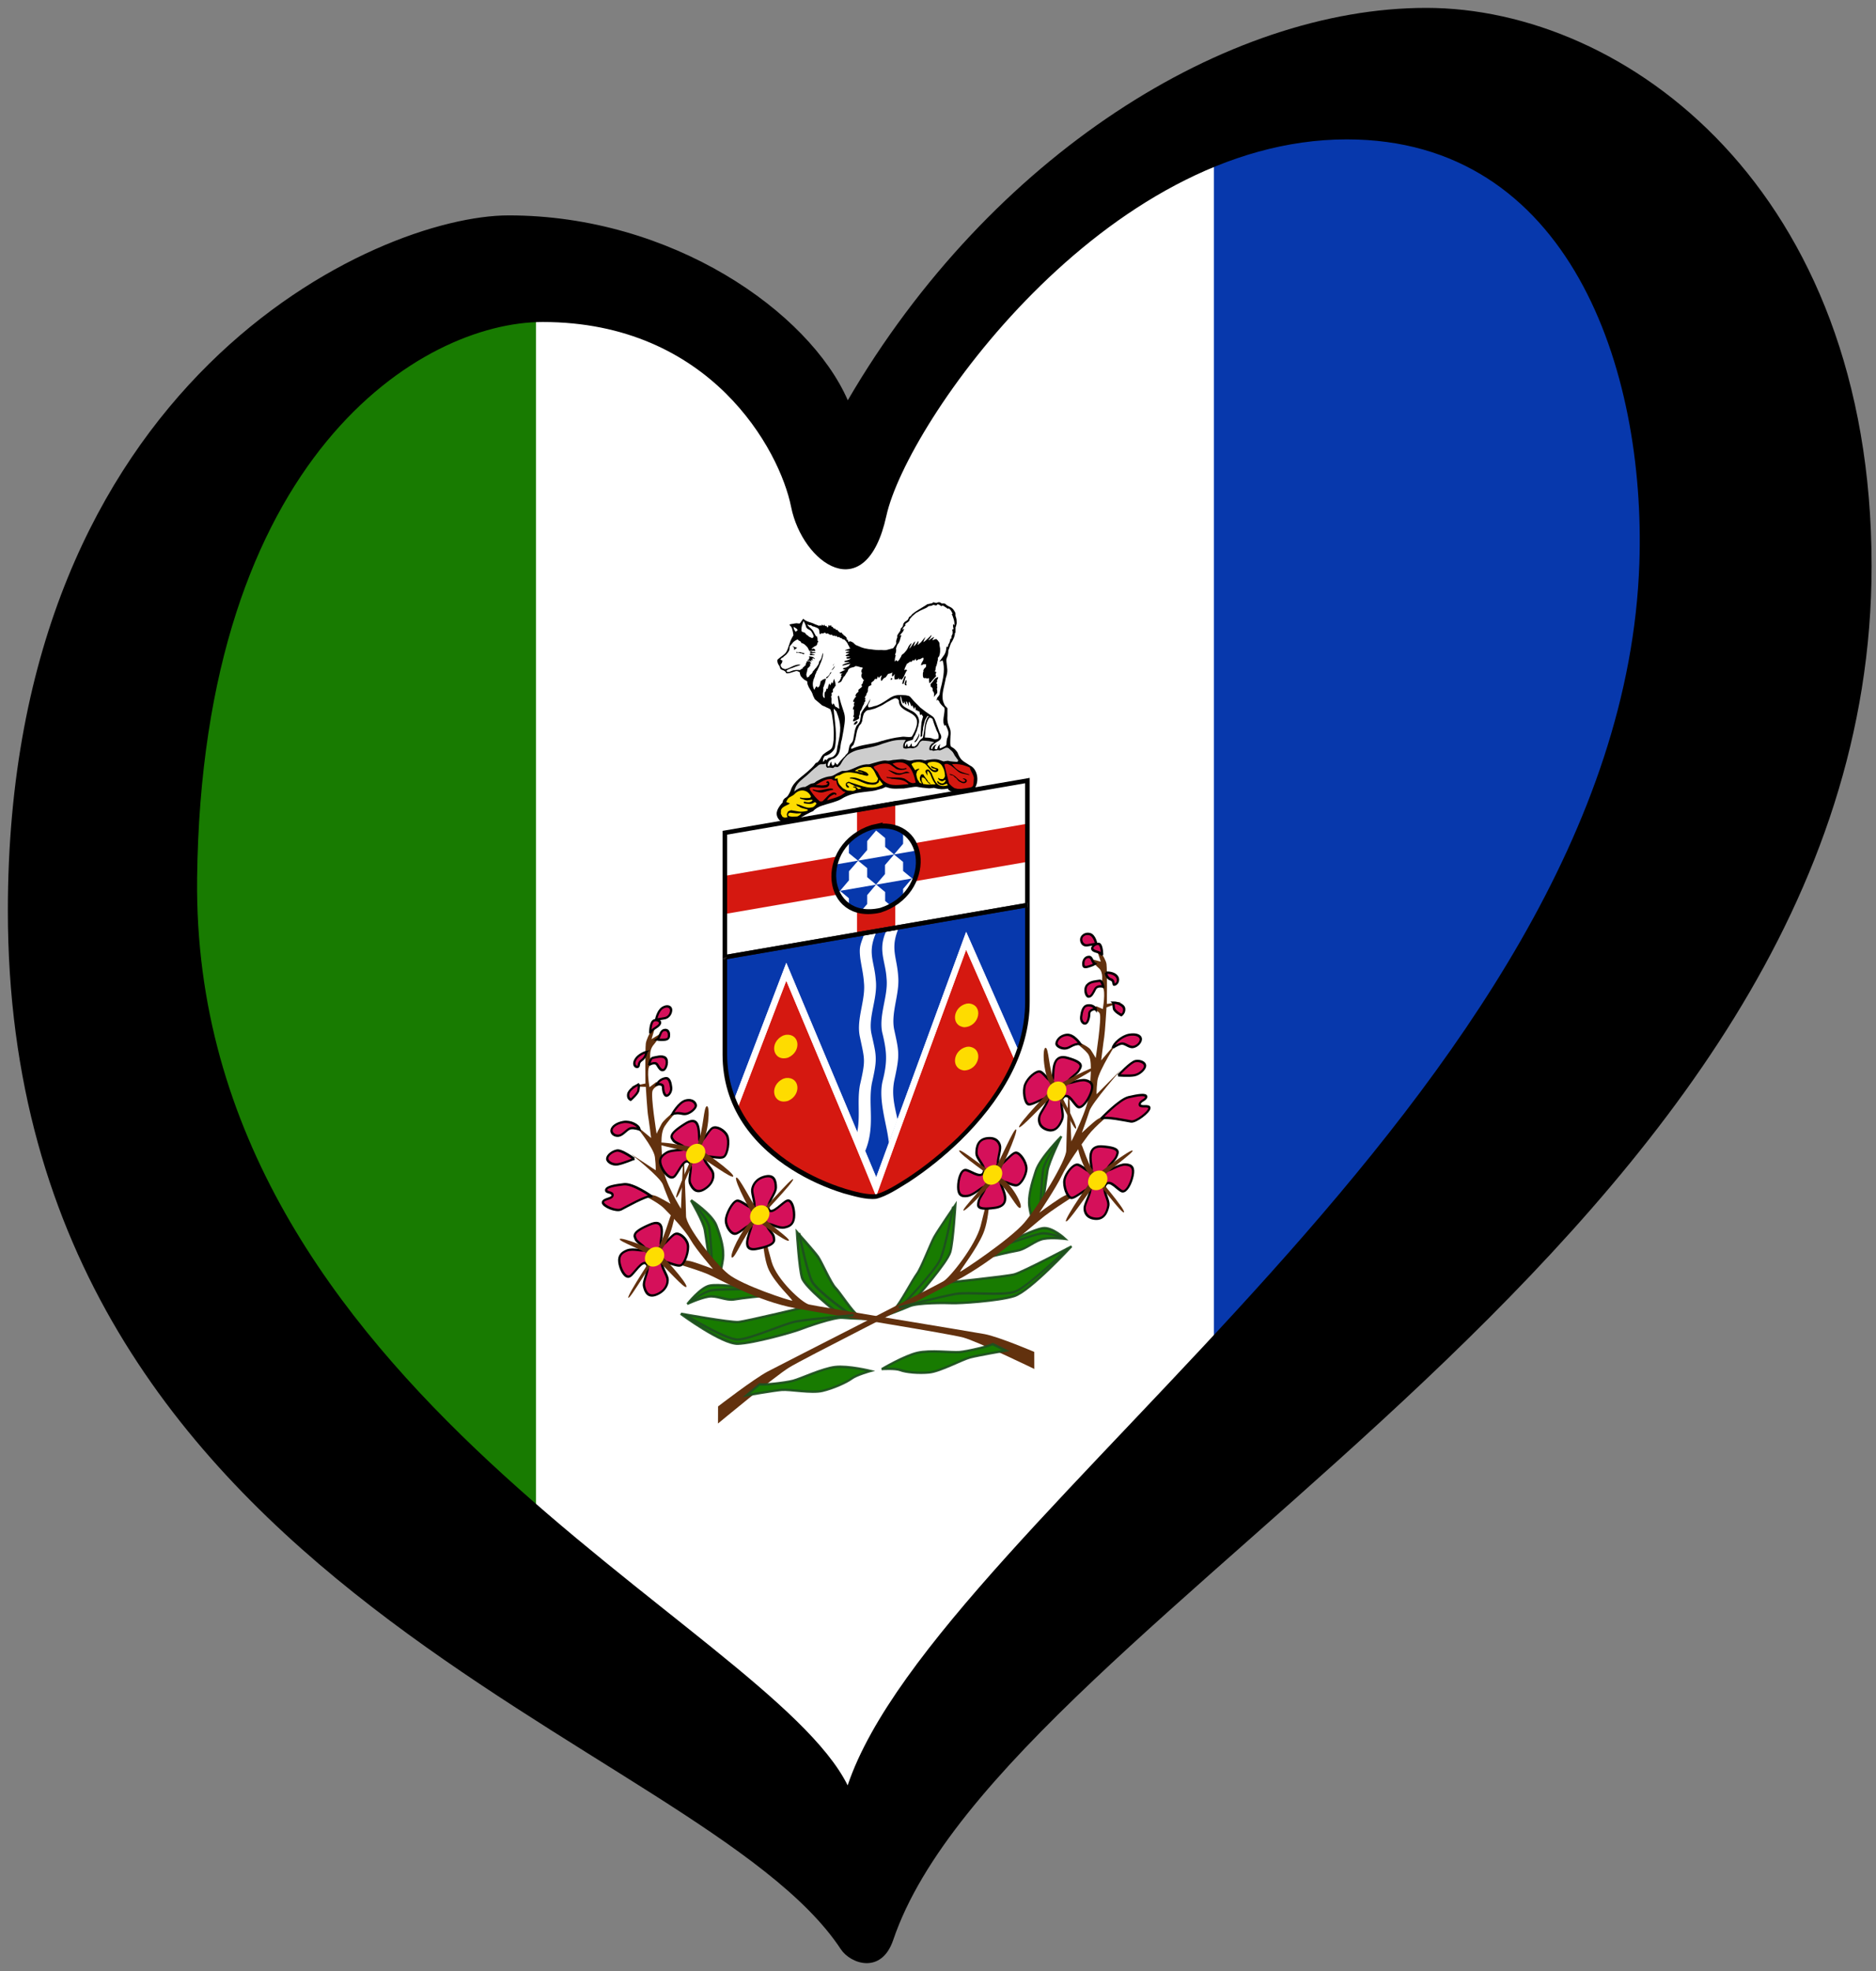 <?xml version="1.0" encoding="UTF-8"?> <svg xmlns="http://www.w3.org/2000/svg" xmlns:cc="http://creativecommons.org/ns#" xmlns:dc="http://purl.org/dc/elements/1.1/" xmlns:rdf="http://www.w3.org/1999/02/22-rdf-syntax-ns#" xmlns:xlink="http://www.w3.org/1999/xlink" width="238" height="250" version="1.1"><rect width="100%" height="100%" fill="#808080" stroke="none"/><g><path d="m152 18 58-6v105l-58 74z" fill="#0738ac" stroke-width=".937"></path><path d="m62 32 46 23 46-39v178l-46 39-46-25z" fill="#fff" stroke-width="1.115"></path><path d="m26.433 54 41.567-19v174l-58-63z" fill="#187b01" stroke-width=".983"></path></g><path d="m25.005 111.47c0.6-53.792 28.594-70.628 43.839-70.628 21.29 0 30.083 16.253 31.52 23.449 1.436 7.19 9.494 12.941 12.083 1.147 2.591-11.794 27.637-47.758 58.42-47.758 28.192 0 37.956 29.073 37.111 53.801-2.307 67.318-89.028 121.04-100.44 154.97-10.164-20.547-83.247-50.248-82.53-114.98zm155.93-110.47c-25.317 0-55.258 18.698-73.381 49.771-4.89-11.222-22.313-23.451-43.024-23.451-16.689 0-63.533 20.858-63.533 88.178 0 86.88 87.901 104.72 105.67 131.73 1.221 1.857 5.154 3.26 6.655-1.177 14.179-41.845 124.12-89.125 124.12-174.28-1e-3 -47.756-31.197-70.771-56.513-70.771z"></path><g transform="matrix(.087 -.015 0 .087 -10.646 87.097)" fill-rule="evenodd"><g fill-rule="evenodd"><path d="m1180.2 417.52h441.25v180.22h-441.25z" fill="#fff"></path><path d="m1179.4 597.75v141.16c-0.041 26.936 5.477 52.159 15.156 75.531l1.656-3.875-2.031-6.094 74.781-183.06 131.12 335.16 131.16-335.16 75.094 183.53-2.25 5.844 1.5 3.531c7.84-19.001 12.823-39.122 14.562-60.656 0.527-5.976 0.465-11.954 0.469-17.938v-137.97zm16.188 219.09c17.014 39.685 46.037 73.935 80.156 102-33.315-28.363-61.044-63.275-80.156-102zm408.09 1.969c-18.742 37.277-45.496 70.927-77.469 98.531 18.622-15.586 35.351-32.731 48.844-50.625 11.592-15.228 21.235-31.121 28.625-47.906zm-141.25 141.75c-19.736 10.207-40.487 18.319-61.812 23.969 4.567-0.113 9.634-1.265 16.938-3.812 14.879-5.33 30.001-12.145 44.875-20.156zm-123.84 0.438c12.198 6.578 24.765 12.463 37.688 17.5 10.747 3.632 16.618 5.995 23.312 6.062-21.036-5.569-41.5-13.546-61-23.562zm60.125 20.062 1.312 3.5c0.042-2e-4 0.083-0.031 0.125-0.031l1.125-2.969-1.188 1.031-1.375-1.531z" fill="#0738ac"></path><path d="m1429.1 877.81c-4.296-20.64-9.177-38.537-4.286-59.83 7.894-34.857 6.536-38.029-0.635-72.416-4.886-25.966 8.483-50.933 5.89-76.836-1.741-27.094-11.536-41.642 0-68.581l-13.188 0.305c-12.781 24.739-1.207 42.454 0.332 68.583 2.635 26.465-11.176 50.621-6.52 76.688 6.615 28.416 8.471 43.689 0.804 72.404-6.21 23.796 4.539 58.752 8.085 83.34l9.518-23.658z" fill="#fff"></path></g><path d="m1422.8 817.53 3.983 0.902v6e-3l-0.419 1.937-0.366 1.918-0.313 1.899-0.262 1.884-0.215 1.869-0.168 1.857-0.124 1.844-0.079 1.832-0.041 1.822v1.815l0.037 1.807 0.072 1.804 0.109 1.798 0.138 1.795 0.169 1.792 0.198 1.791 0.224 1.794 0.249 1.793 0.273 1.798 0.294 1.8 0.313 1.806 0.331 1.812 0.347 1.819 0.36 1.826 0.373 1.837 0.384 1.847 0.391 1.859 0.399 1.871 0.402 1.885 0.406 1.899 0.406 1.916 0.405 1.933-3.997 0.831-0.403-1.922-0.406-1.909-0.404-1.897-0.404-1.885-0.399-1.878-0.393-1.869-0.386-1.861-0.378-1.855-0.365-1.852-0.352-1.847-0.338-1.845-0.32-1.844-0.301-1.843-0.28-1.845-0.256-1.847-0.232-1.848-0.205-1.854-0.174-1.86-0.145-1.864-0.111-1.873-0.077-1.881-0.039-1.89v-1.903l0.041-1.912 0.084-1.924 0.131-1.938 0.175-1.951 0.227-1.968 0.276-1.983 0.33-2.001 0.385-2.017 0.441-2.036v6e-3zm3.983 0.902v6e-3l-0.011 0.048 0.012-0.054zm-4.633-72.489 4.013-0.756-0.01-0.039 0.655 3.134 0.62 2.962 0.586 2.805 0.55 2.66 0.515 2.526 0.477 2.402 0.441 2.295 0.403 2.195 0.363 2.109 0.326 2.034 0.285 1.971 0.243 1.919 0.202 1.879 0.158 1.85 0.115 1.831 0.072 1.824 0.025 1.825-0.021 1.838-0.066 1.863-0.116 1.896-0.162 1.939-0.21 1.995-0.259 2.062-0.306 2.141-0.357 2.23-0.405 2.332-0.456 2.444-0.505 2.568-0.557 2.705-0.611 2.853-0.661 3.013-0.715 3.185-3.983-0.902 0.712-3.169 0.657-2.992 0.604-2.828 0.55-2.674 0.498-2.53 0.449-2.399 0.396-2.28 0.347-2.168 0.296-2.073 0.249-1.987 0.201-1.912 0.155-1.85 0.109-1.799 0.064-1.761 0.019-1.736-0.022-1.723-0.067-1.722-0.11-1.736-0.151-1.76-0.193-1.796-0.234-1.846-0.275-1.905-0.317-1.98-0.355-2.062-0.396-2.157-0.436-2.264-0.472-2.381-0.51-2.51-0.548-2.65-0.586-2.8-0.62-2.962-0.655-3.136-0.01-0.039zm0.01 0.039-0.01-0.039v-7e-3l0.01 0.046zm5.851-77.121 4.075-0.262-0.01-0.072 0.203 2.5 0.113 2.49 0.031 2.483-0.047 2.471-0.117 2.463-0.181 2.453-0.235 2.446-0.287 2.435-0.33 2.429-0.367 2.42-0.397 2.413-0.42 2.407-0.439 2.4-0.449 2.393-0.456 2.389-0.452 2.382-0.445 2.379-0.432 2.374-0.411 2.368-0.385 2.366-0.353 2.361-0.315 2.357-0.271 2.355-0.22 2.352-0.164 2.35-0.103 2.347-0.034 2.346 0.04 2.346 0.118 2.346 0.203 2.343 0.295 2.347 0.392 2.349-4.013 0.756-0.418-2.515-0.317-2.505-0.217-2.497-0.125-2.487-0.043-2.478 0.037-2.469 0.107-2.46 0.171-2.452 0.229-2.441 0.28-2.435 0.323-2.426 0.363-2.42 0.392-2.413 0.418-2.406 0.437-2.4 0.448-2.393 0.455-2.389 0.454-2.385 0.447-2.379 0.435-2.376 0.416-2.369 0.39-2.368 0.358-2.363 0.32-2.361 0.278-2.357 0.228-2.356 0.174-2.354 0.11-2.352 0.045-2.35-0.028-2.35-0.106-2.35-0.191-2.352-0.01-0.072zm0.01 0.072v-0.072l0.01 0.072zm2.079-66.743-0.094-4.082 1.924 2.844-0.996 2.429-0.876 2.359-0.763 2.291-0.657 2.229-0.555 2.172-0.46 2.122-0.37 2.076-0.286 2.035-0.207 2-0.132 1.97-0.064 1.948v1.929l0.059 1.915 0.112 1.906 0.161 1.904 0.205 1.905 0.243 1.913 0.276 1.924 0.306 1.941 0.331 1.961 0.347 1.985 0.361 2.016 0.37 2.05 0.371 2.087 0.366 2.13 0.36 2.176 0.345 2.228 0.324 2.283 0.299 2.342 0.269 2.405 0.232 2.473 0.188 2.543-4.075 0.262-0.183-2.465-0.224-2.398-0.26-2.336-0.292-2.281-0.317-2.229-0.338-2.183-0.353-2.14-0.364-2.106-0.368-2.073-0.367-2.046-0.364-2.026-0.352-2.007-0.336-1.996-0.313-1.988-0.286-1.985-0.253-1.984-0.215-1.992-0.168-2.003-0.119-2.015-0.061-2.035v-2.059l0.069-2.082 0.142-2.114 0.221-2.146 0.307-2.184 0.396-2.225 0.493-2.269 0.591-2.318 0.699-2.368 0.808-2.426 0.924-2.486 1.045-2.55 1.924 2.844zm-0.094-4.082 3.174-0.073-1.25 2.917-1.924-2.844zm-13.188 0.305 13.188-0.305 0.094 4.082-13.188 0.305-1.861-2.978 1.767-1.104zm-1.767 1.104 0.556-1.076 1.211-0.028-1.767 1.104zm4.178 69.318-4.063 0.404-0.01-0.082-0.169-2.378-0.221-2.334-0.266-2.294-0.307-2.258-0.34-2.225-0.367-2.195-0.39-2.168-0.405-2.145-0.415-2.122-0.418-2.107-0.414-2.091-0.406-2.08-0.389-2.069-0.37-2.066-0.339-2.061-0.303-2.063-0.263-2.065-0.214-2.072-0.158-2.079-0.097-2.091-0.027-2.103 0.05-2.119 0.131-2.137 0.223-2.157 0.317-2.177 0.422-2.202 0.53-2.225 0.646-2.252 0.767-2.28 0.894-2.31 1.026-2.341 1.166-2.376 3.628 1.873-1.09 2.223-0.956 2.18-0.83 2.14-0.708 2.105-0.594 2.075-0.488 2.046-0.386 2.022-0.293 2.004-0.204 1.987-0.122 1.974-0.045 1.968 0.025 1.962 0.09 1.961 0.151 1.965 0.202 1.968 0.252 1.977 0.294 1.988 0.33 2.002 0.36 2.018 0.384 2.039 0.402 2.059 0.414 2.086 0.418 2.112 0.419 2.141 0.41 2.176 0.397 2.209 0.377 2.249 0.35 2.287 0.317 2.332 0.275 2.376 0.23 2.424 0.176 2.474-0.01-0.082zm-4.063 0.404-0.01-0.057v-0.025zm-2.499 76.023-3.978 0.926-0.021-0.104-0.397-2.521-0.291-2.509-0.193-2.494-0.099-2.482-0.015-2.469 0.064-2.457 0.134-2.445 0.2-2.433 0.258-2.422 0.307-2.413 0.353-2.402 0.389-2.397 0.42-2.387 0.445-2.381 0.462-2.374 0.474-2.372 0.479-2.367 0.477-2.362 0.47-2.36 0.454-2.357 0.435-2.359 0.409-2.356 0.376-2.359 0.334-2.356 0.292-2.362 0.239-2.362 0.183-2.367 0.118-2.37 0.05-2.376-0.026-2.384-0.106-2.391-0.194-2.4 4.063-0.404 0.205 2.549 0.113 2.532 0.028 2.516-0.052 2.502-0.125 2.486-0.19 2.469-0.248 2.457-0.301 2.442-0.346 2.429-0.385 2.418-0.416 2.406-0.442 2.397-0.461 2.386-0.472 2.379-0.479 2.369-0.477 2.362-0.471 2.355-0.457 2.35-0.438 2.346-0.413 2.34-0.379 2.337-0.341 2.334-0.298 2.333-0.248 2.33-0.19 2.329-0.129 2.332-0.059 2.332 0.013 2.334 0.094 2.337 0.181 2.341 0.272 2.348 0.371 2.355-0.021-0.104zm-3.978 0.926-0.012-0.05-0.01-0.054 0.021 0.104zm4.769 72.457-3.952-1.032v-0.011l0.684-2.629 0.631-2.552 0.574-2.482 0.523-2.415 0.47-2.355 0.418-2.298 0.37-2.248 0.319-2.199 0.271-2.158 0.223-2.124 0.178-2.093 0.132-2.065 0.087-2.045 0.045-2.029v-2.02l-0.04-2.015-0.08-2.014-0.122-2.021-0.162-2.029-0.201-2.046-0.237-2.067-0.275-2.093-0.312-2.122-0.347-2.16-0.382-2.198-0.417-2.245-0.45-2.296-0.482-2.35-0.514-2.409-0.546-2.474-0.575-2.544-0.605-2.619 3.978-0.926 0.607 2.635 0.58 2.563 0.55 2.5 0.521 2.438 0.489 2.384 0.457 2.334 0.424 2.288 0.391 2.248 0.357 2.212 0.319 2.182 0.285 2.154 0.244 2.135 0.208 2.116 0.167 2.107 0.126 2.099 0.085 2.096 0.043 2.098v2.105l-0.045 2.116-0.092 2.13-0.137 2.152-0.185 2.176-0.233 2.204-0.28 2.238-0.331 2.277-0.382 2.318-0.43 2.367-0.484 2.421-0.535 2.477-0.588 2.538-0.642 2.607-0.698 2.679v-0.011zm-3.952-1.032v-0.011l-0.034 0.128 0.031-0.117zm8.166 83.094 3.789 1.524-3.915-0.47-0.35-2.31-0.386-2.369-0.42-2.426-0.451-2.48-0.475-2.528-0.496-2.571-0.511-2.611-0.524-2.648-0.531-2.679-0.534-2.707-0.533-2.732-0.527-2.751-0.516-2.767-0.501-2.779-0.483-2.787-0.457-2.792-0.43-2.792-0.397-2.79-0.359-2.781-0.318-2.771-0.272-2.756-0.22-2.738-0.164-2.716-0.105-2.692-0.039-2.661 0.031-2.629 0.105-2.592 0.184-2.554 0.271-2.509 0.359-2.461 0.456-2.411 0.554-2.356 3.952 1.032-0.511 2.17-0.423 2.238-0.335 2.301-0.254 2.362-0.175 2.417-0.1 2.47-0.028 2.516 0.037 2.559 0.1 2.597 0.16 2.631 0.215 2.662 0.265 2.687 0.311 2.709 0.352 2.727 0.39 2.74 0.423 2.75 0.452 2.754 0.476 2.754 0.496 2.753 0.514 2.746 0.522 2.734 0.53 2.72 0.534 2.7 0.531 2.679 0.524 2.653 0.514 2.621 0.498 2.588 0.479 2.549 0.456 2.509 0.427 2.461 0.393 2.414 0.357 2.36-3.915-0.47zm3.789 1.524-2.832 7.039-1.083-7.509zm9.518-23.658-9.518 23.658-3.789-1.524 9.518-23.658 3.893 0.346zm0.104-1.178 0.126 0.606-0.23 0.572z" fill="#fff" fill-rule="nonzero"></path><g fill-rule="evenodd"><path d="m1268.9 647.43-70.031 171.31-2.719-8.188-1.719 4.062c39.541 81.828 117.58 146.93 205.59 170.06l-32.219-84.469zm131.12 337.25c88.043-23.145 166.06-88.21 205.62-170.06l-1.625-3.844-2.969 7.812-69.875-171.16-98.594 251.97z" fill="#d51810"></path><path transform="translate(4.11e-5)" d="m1400.1 956.57 131.15-335.16 75.1 183.53-5.24 13.656-69.86-171.15-131.15 335.15-131.14-335.15-70.01 171.31-4.76-14.282 74.77-183.06z" fill="#fff"></path><path transform="translate(4.11e-5)" d="m1620.6 479.16v55.566h-192.75v63.034h-55.72v-63.034h-192.75v-55.566h192.75v-62.873h55.72v62.873z" fill="#d51810"></path></g><path transform="translate(4.11e-5)" d="m1427.9 412.96 3.34 3.334-3.34-3.334h-55.73v6.665h55.73l-3.33-3.331h6.67v-3.334zm-55.72 188.13-3.34-3.331 3.34 3.331h55.72v-6.664h-55.72l3.33 3.333h-6.67v3.331z" fill="#231f20" fill-rule="nonzero"></path><path d="m1623.9 597.76v-181.47l-3.335-3.334h-441.21l-3.338 3.334v322.61c0 76.53 43.397 139.11 101.14 185.44 22.715 18.279 48.978 34.778 75.253 47.467 13.793 5.998 32.426 15.337 47.629 16.195 15.197-0.849 33.85-10.202 47.635-16.195 26.628-12.84 52.147-29.035 75.248-47.467 57.387-46.316 101.26-109.11 100.98-185.44v-141.15zm-441.22-178.14h434.54v319.28c0.013 74.7-42.589 134.78-98.433 180.36-23.698 18.429-46.926 33.468-73.982 46.52-12.682 5.908-30.703 14.218-44.78 15.559-14.094-1.35-32.072-9.643-44.771-15.559-26.692-12.895-50.658-28.231-73.986-46.52-55.833-45.15-98.713-106-98.59-180.36v-319.28zm-3.334-6.665h-3.338v3.334zm437.88 184.8 3.338-3.333v6.664zm6.673-181.47v-3.334h-3.335z" fill-rule="nonzero"></path><path d="m1383.1 912.59c13.337-32.626 2.869-63.927 8.57-94.155 8.44-35.802 6.85-37.136-0.631-72.387-5.011-25.286 9.396-50.618 6.357-76.859-2.027-27.888-12.353-41.058 0-68.584l-13.355 0.322c-5.213 13.949-6.998 15.529-5.223 31.752 1.696 12.396 4.597 24.379 5.379 36.847 2.693 26.022-11.094 51.092-6.176 76.675 7.24 36.39 9.1 35.522 0.308 72.391-4.31 22.447 1.145 46.13-4.439 70.186l9.209 23.813z" fill="#fff" fill-rule="evenodd"></path><path d="m1389.7 817.97 3.973 0.938 0.02-0.091-0.477 2.774-0.393 2.785-0.315 2.796-0.243 2.806-0.18 2.818-0.122 2.831-0.074 2.842-0.028 2.855 0.01 2.866 0.034 2.877 0.055 2.89 0.071 2.902 0.078 2.914 0.077 2.927 0.07 2.936 0.054 2.95 0.034 2.962v2.975l-0.037 2.985-0.079 2.999-0.132 3.011-0.193 3.021-0.26 3.033-0.334 3.047-0.419 3.057-0.508 3.067-0.607 3.079-0.711 3.091-0.827 3.098-0.946 3.11-1.074 3.119-1.209 3.125-3.78-1.545 1.155-2.983 1.024-2.975 0.904-2.97 0.789-2.963 0.683-2.959 0.581-2.954 0.489-2.952 0.403-2.946 0.325-2.943 0.25-2.941 0.188-2.936 0.128-2.935 0.079-2.933 0.034-2.93v-2.928l-0.032-2.924-0.054-2.924-0.07-2.922-0.077-2.92-0.078-2.918-0.071-2.916-0.055-2.916-0.037-2.913-0.01-2.911 0.031-2.911 0.074-2.91 0.126-2.907 0.184-2.908 0.253-2.905 0.327-2.904 0.41-2.901 0.498-2.9 0.02-0.091zm-0.02 0.091 0.01-0.028 0.014-0.063-0.02 0.091zm-0.627-71.613 4.006-0.794-0.01-0.027 0.683 3.204 0.648 3.02 0.613 2.848 0.578 2.689 0.539 2.543 0.502 2.411 0.464 2.292 0.423 2.184 0.386 2.091 0.344 2.011 0.301 1.942 0.261 1.885 0.215 1.844 0.171 1.812 0.124 1.791 0.078 1.784 0.03 1.787-0.02 1.8-0.069 1.826-0.119 1.863-0.17 1.911-0.221 1.971-0.273 2.043-0.324 2.128-0.378 2.225-0.43 2.336-0.484 2.458-0.537 2.594-0.594 2.741-0.65 2.903-0.706 3.078-0.764 3.266-3.973-0.938 0.759-3.249 0.702-3.059 0.645-2.88 0.587-2.711 0.53-2.556 0.475-2.413 0.42-2.282 0.366-2.164 0.314-2.058 0.261-1.963 0.211-1.881 0.161-1.814 0.115-1.759 0.064-1.717 0.018-1.689-0.027-1.676-0.073-1.675-0.117-1.689-0.162-1.715-0.205-1.756-0.249-1.809-0.292-1.876-0.334-1.955-0.377-2.046-0.418-2.151-0.457-2.264-0.5-2.392-0.536-2.534-0.575-2.682-0.613-2.848-0.648-3.022-0.685-3.211-0.01-0.027zm0.01 0.027-0.01-0.037v9e-3l0.01 0.027zm6.318-77.136 4.072-0.295-0.01-0.087 0.243 2.538 0.143 2.528 0.053 2.518-0.033 2.509-0.109 2.498-0.179 2.487-0.241 2.477-0.296 2.469-0.345 2.457-0.386 2.448-0.42 2.438-0.448 2.431-0.469 2.42-0.481 2.412-0.489 2.405-0.488 2.394-0.482 2.388-0.468 2.378-0.448 2.372-0.419 2.362-0.387 2.354-0.348 2.347-0.3 2.34-0.248 2.332-0.189 2.322-0.124 2.317-0.052 2.308 0.026 2.301 0.109 2.296 0.2 2.289 0.295 2.284 0.399 2.281-4.006 0.794-0.43-2.46-0.319-2.459-0.214-2.454-0.116-2.45-0.028-2.445 0.057-2.44 0.129-2.435 0.198-2.431 0.258-2.426 0.312-2.422 0.358-2.418 0.397-2.413 0.429-2.409 0.455-2.407 0.472-2.404 0.484-2.4 0.488-2.399 0.487-2.395 0.478-2.393 0.462-2.392 0.441-2.388 0.411-2.388 0.377-2.385 0.335-2.384 0.287-2.381 0.232-2.38 0.17-2.379 0.104-2.378 0.031-2.376-0.048-2.376-0.136-2.376-0.227-2.378-0.01-0.087zm0.01 0.087v-0.087l0.01 0.087zm2.078-66.778-0.099-4.082 1.912 2.877-1.067 2.48-0.941 2.397-0.82 2.322-0.706 2.248-0.598 2.183-0.496 2.122-0.399 2.068-0.309 2.022-0.224 1.978-0.145 1.946-0.073 1.918-0.01 1.895 0.059 1.88 0.115 1.87 0.168 1.867 0.214 1.869 0.256 1.878 0.294 1.891 0.325 1.91 0.352 1.935 0.372 1.963 0.386 1.997 0.396 2.037 0.399 2.081 0.399 2.132 0.389 2.185 0.376 2.245 0.354 2.309 0.331 2.376 0.298 2.453 0.26 2.529 0.217 2.614-4.072 0.295-0.21-2.531-0.253-2.453-0.288-2.38-0.321-2.313-0.347-2.252-0.366-2.198-0.384-2.147-0.392-2.103-0.397-2.067-0.396-2.035-0.389-2.007-0.377-1.987-0.357-1.972-0.334-1.959-0.304-1.957-0.268-1.958-0.226-1.963-0.177-1.976-0.122-1.99-0.061-2.01 0.01-2.036 0.078-2.065 0.157-2.098 0.243-2.137 0.333-2.178 0.43-2.224 0.531-2.276 0.638-2.329 0.749-2.389 0.869-2.454 0.989-2.524 1.119-2.598 1.912 2.877zm-0.099-4.082 3.239-0.078-1.326 2.955-1.912-2.877zm-13.355 0.322 13.355-0.322 0.099 4.082-13.355 0.322-1.962-2.756 1.863-1.326zm-1.863 1.326 0.483-1.293 1.379-0.033-1.863 1.326zm-1.287 32.19-4.046 0.553-0.01-0.054-0.158-1.495-0.137-1.417-0.116-1.344-0.097-1.276-0.073-1.215-0.053-1.155-0.033-1.104-0.012-1.058 0.012-1.016 0.032-0.976 0.054-0.944 0.076-0.915 0.099-0.892 0.12-0.87 0.143-0.852 0.164-0.84 0.187-0.832 0.207-0.826 0.228-0.824 0.248-0.829 0.267-0.834 0.286-0.847 0.305-0.867 0.324-0.888 0.341-0.917 0.361-0.951 0.38-0.989 0.398-1.032 0.418-1.083 0.436-1.14 0.457-1.198 0.476-1.264 3.824 1.429-0.481 1.28-0.462 1.212-0.441 1.145-0.418 1.088-0.398 1.03-0.376 0.979-0.354 0.932-0.332 0.891-0.312 0.853-0.288 0.82-0.267 0.793-0.246 0.768-0.224 0.749-0.202 0.735-0.183 0.729-0.163 0.728-0.143 0.731-0.124 0.741-0.106 0.757-0.085 0.778-0.069 0.809-0.047 0.84-0.03 0.883-0.01 0.926 0.01 0.976 0.031 1.031 0.051 1.091 0.071 1.156 0.092 1.226 0.111 1.299 0.135 1.379 0.153 1.462-0.01-0.054zm-4.046 0.553v1e-3l-0.01-0.056 0.01 0.054zm9.432 36.36-4.061 0.42-0.01-0.083-0.078-1.146-0.09-1.146-0.1-1.142-0.112-1.142-0.12-1.141-0.131-1.139-0.139-1.139-0.148-1.139-0.155-1.139-0.162-1.137-0.168-1.136-0.175-1.139-0.18-1.137-0.184-1.137-0.189-1.139-0.191-1.141-0.195-1.14-0.196-1.141-0.2-1.142-0.2-1.145-0.2-1.146-0.2-1.147-0.198-1.149-0.199-1.15-0.196-1.155-0.191-1.154-0.19-1.159-0.185-1.16-0.183-1.165-0.175-1.167-0.17-1.168-0.165-1.174 4.046-0.553 0.161 1.148 0.168 1.149 0.172 1.146 0.178 1.146 0.183 1.146 0.188 1.145 0.191 1.145 0.194 1.143 0.196 1.143 0.198 1.145 0.2 1.145 0.2 1.146 0.2 1.145 0.2 1.147 0.198 1.148 0.195 1.149 0.194 1.148 0.191 1.15 0.187 1.154 0.182 1.154 0.177 1.157 0.172 1.16 0.164 1.161 0.159 1.162 0.15 1.167 0.144 1.167 0.134 1.174 0.125 1.174 0.115 1.178 0.105 1.182 0.092 1.186 0.08 1.188-0.01-0.083zm-4.061 0.42v-0.083l0.01 0.083zm-2.144 76.067-4.004 0.796v-0.013l-0.422-2.482-0.314-2.477-0.215-2.471-0.12-2.464-0.035-2.457 0.046-2.45 0.118-2.441 0.183-2.437 0.242-2.428 0.294-2.422 0.339-2.417 0.378-2.412 0.409-2.405 0.435-2.401 0.454-2.397 0.465-2.391 0.47-2.388 0.47-2.385 0.462-2.38 0.449-2.378 0.428-2.375 0.403-2.37 0.368-2.369 0.331-2.368 0.286-2.365 0.234-2.363 0.177-2.361 0.113-2.36 0.045-2.36-0.031-2.359-0.111-2.36-0.198-2.36 4.061-0.42 0.213 2.513 0.118 2.504 0.033 2.493-0.047 2.485-0.12 2.473-0.184 2.465-0.243 2.455-0.295 2.445-0.34 2.437-0.378 2.428-0.41 2.42-0.435 2.411-0.454 2.406-0.467 2.397-0.47 2.389-0.47 2.384-0.461 2.376-0.449 2.37-0.428 2.363-0.402 2.357-0.368 2.353-0.33 2.346-0.285 2.342-0.233 2.336-0.176 2.33-0.111 2.328-0.044 2.322 0.033 2.317 0.113 2.317 0.201 2.313 0.293 2.311 0.393 2.311v-0.013zm-4.004 0.796v-0.013l-0.027-0.143 0.031 0.156zm4.316 72.378-4.011-0.77 0.02-0.089 0.791-3.341 0.729-3.132 0.668-2.936 0.61-2.753 0.55-2.583 0.49-2.427 0.435-2.283 0.378-2.154 0.323-2.039 0.271-1.935 0.216-1.846 0.165-1.773 0.116-1.711 0.067-1.668 0.02-1.637-0.026-1.622-0.072-1.621-0.117-1.638-0.161-1.669-0.203-1.713-0.247-1.772-0.29-1.845-0.331-1.932-0.372-2.033-0.412-2.146-0.452-2.274-0.489-2.413-0.526-2.565-0.563-2.732-0.598-2.911-0.631-3.105-0.664-3.311 4.004-0.796 0.661 3.299 0.631 3.096 0.595 2.907 0.563 2.732 0.528 2.572 0.491 2.425 0.455 2.292 0.419 2.177 0.379 2.073 0.34 1.982 0.3 1.909 0.256 1.85 0.215 1.798 0.17 1.766 0.124 1.742 0.077 1.734 0.028 1.737-0.023 1.753-0.072 1.779-0.123 1.82-0.175 1.872-0.228 1.938-0.28 2.017-0.334 2.109-0.39 2.216-0.444 2.335-0.5 2.47-0.557 2.621-0.614 2.781-0.673 2.958-0.734 3.149-0.796 3.356 0.02-0.089zm-4.011-0.77v-0.022l0.015-0.066-0.02 0.089zm-0.529 69.835-3.808 1.472-0.085-1.198 0.481-2.202 0.42-2.203 0.367-2.2 0.313-2.202 0.267-2.202 0.221-2.202 0.181-2.203 0.143-2.202 0.111-2.203 0.079-2.199 0.054-2.203 0.031-2.199 0.013-2.2v-2.2l-0.014-2.197-0.021-2.198-0.024-2.195-0.026-2.196-0.021-2.192-0.013-2.192v-2.191l0.014-2.186 0.033-2.186 0.055-2.184 0.084-2.182 0.115-2.179 0.15-2.178 0.188-2.172 0.232-2.172 0.279-2.167 0.332-2.164 0.384-2.16 4.011 0.77-0.367 2.056-0.315 2.067-0.267 2.075-0.222 2.087-0.183 2.096-0.145 2.107-0.11 2.118-0.082 2.127-0.056 2.137-0.031 2.146-0.014 2.155v2.165l0.013 2.173 0.021 2.183 0.024 2.191 0.026 2.199 0.021 2.208 0.014 2.216v2.224l-0.013 2.231-0.033 2.239-0.054 2.245-0.082 2.253-0.113 2.259-0.148 2.268-0.188 2.274-0.228 2.28-0.276 2.287-0.327 2.291-0.382 2.297-0.442 2.302-0.502 2.305-0.085-1.198zm-3.808 1.472-0.227-0.587 0.142-0.611 0.085 1.198zm9.209 23.813-9.209-23.813 3.808-1.472 9.209 23.813-0.014 1.508-3.794-0.037zm3.794 0.037-1.942 4.752-1.852-4.788 3.794 0.037z" fill="#fff" fill-rule="nonzero"></path><path transform="translate(4.11e-5)" d="m1179.4 601.09-3.33-3.331 3.33 3.331h441.22v-6.664h-441.22l3.34 3.333h-6.67v3.331z" fill="#231f20" fill-rule="nonzero"></path><path d="m1268.3 726.2c20.432 1.241 23.302 28.469 3.329 33.815-22.26 3.032-28.852-27.346-6.826-33.501l3.496-0.314zm263.56 0c-20.435 1.237-23.311 28.461-3.338 33.815 22.265 3.032 28.852-27.351 6.821-33.501l-3.483-0.314zm-263.56 63.029c20.432 1.23 23.302 28.479 3.329 33.813-22.264 3.019-28.865-27.313-6.826-33.496l3.496-0.317zm263.56 0c-20.431 1.225-23.311 28.475-3.338 33.813 22.268 3.019 28.86-27.318 6.821-33.496l-3.483-0.317z" fill="#fedc00" fill-rule="evenodd"></path><path transform="translate(4.11e-5)" d="m1176.1 597.76h6.67l-3.34 3.331h441.22v-6.664h-441.22l-3.33 3.333 3.33-3.333h-3.33z" fill-rule="nonzero"></path><path d="m1293.7 124-1.75 1.906-2.062 2.688-0.812 0.969-0.781 0.469-1.594-0.312-2.688-0.812-2.719-0.156h-5.688l-1.781 0.156v1.125l1.125 1.125 2.062 3.156 0.812 3.031 0.781 3.344 0.469 3 0.312 2.062-1.25 1.75-0.969 1.594c-4.244 7.141-4.362 12.931-8.406 19.375-2.747 3.463-6.762 4.605-10.781 7.438l-1.438 0.969-0.812 1.594 0.5 2.531 0.781 2.688 1.594 2.562 1.094 2.531 0.344 1.594 0.625 1.25 1.75 1.438 2.219 1.125 1.906 1.406 1.594 1.594 0.312 1.594 2.219 0.938h3.656l4.438-0.625 4.281-0.625 1.75 0.312 1.75 0.938 2.062 1.438 0.312 2.219 0.969 3.344 2.375 3.188 2.688 3c8.711 6.389 1.45 0.669 7 12.688 2.796 5.355 4.579 7.313 6.188 13.344l2.375 5.25 10.812 10.969 1.25 0.781 2.562 1.438 2.219 1.562 2.375 1.438 2.531 1.75 0.969 0.781 0.938 2.875 0.969 3.344 0.625 3.156c2.212 13.963 2.769 21.582 2.219 35.906-1.557 16.702-4.356 11.62-15.406 18.719-3.606 3.666-2.2 4.215-6.656 8.719l-1.75 1.438-2.375 0.469-2.875 3.344-2.844 2.531-3.188 2.375c-9.361 7.663-23.104 12.308-27.281 24.625l-0.969 2.375-1.281 2.219-1.094 1.75-1.125 1.594-2.219 1.75-2.375 1.094-0.312 0.5-1.75 1.594-1.125 3.812-1.406 1.094c-7.628 7.906-9.624 14.42-3.031 23.5 4.783 5.38 22.382 5.253 28.094 2.531 5.894-1.854 15.61-6.36 20.969-7.125 2.799-3.195 8.918-5.355 13.031-5.875 8.476-1.467 20.722-1.877 28.094-4.781 14.179-6.747 29.131-4.623 44.281-3.969h5.406l5.25-0.625 4.906-0.469 4.938-1.438 4.125 1.906c5.776 3.115 15.893 3.792 22.531 4.906 26.063 0.275 12.716 0.099 33.344 5.25l2.375 0.656 2.719 0.469 2.531 0.156 2.844 0.156 1.75 0.781c6.75 3.025 11.206 3.868 18.594 3.812l1.094 2.375 3.188 2.406 3.812 1.875 3.969 0.812 3.969 0.625 2.062 0.656h1.906l3.969 0.625 3.812 0.156h4.125l3.5-0.781 1.75-0.656 1.438-1.438c7.864-9.357 4.294-28.056-6.219-34.594-11.075-9.326-13.5-8.95-18.719-22.875-9.816-14.979-11.088-2.239-10-25.219 1.647-14.494-5.5-13.513-4.438-30.188v-11.094l-3.844-4.781-2.219-5.562c-3.317-11.444 1.819-22.797 3.656-33.969 3.954-10.675 1.662-13.661 0.969-23.812-0.633-7.613 2.56-4.622 2.844-15.875 1.854-3.908 2.639-9.244 5.25-11.906 2.013-3.508 4.517-7.689 4.125-11.906h0.938l0.156-8.562 0.5-0.656 1.094-4.125v-2.219l-0.156-2.375v-0.812l-0.469-2.688c-3.045-7.923 1.775-3.933-4.625-13.812-4.547-5.398-6.272-3.804-11.719-10l-1.594-0.469-0.656-0.312-2.219-0.156-3-2.25-1.594-0.469h-1.281l-2.375 0.469-2.375-0.938-1.594-0.812h-0.469l-1.281 0.969-4.906 0.312h-2.375l-1.906 0.969c-4.752 2.353-10.403 4.392-15.562 6.969l-2.562 1.438-2.219 1.438-1.906 2.062-2.531 1.25-0.656 1.438-1.094 2.062-2.219 1.438-2.531 1.094-1.594 1.906-0.625 1.438 0.156 0.781-1.125 2.406-2.844 2.688 0.312 0.938-0.969 2.25-1.25 1.562-1.594 1.906-1.281 2.25-0.156 1.25 0.469 0.656c-4.926 11.667 2.459 5.214-6.188 15.375l-10.156 0.969-3.5-0.469-3.969-0.969-3.5-0.469-3.625-0.812-3.5-0.938-3.656-1.125-3.969-1.094c-10.274-3.327-10.757-4.773-18.719-9.219l-2.406-2.531-0.938-1.125-0.625-0.625-2.094-1.438-2.375-1.25-1.094 0.312-0.812 0.781-0.781-1.75v-1.594l-1.75-0.469-0.312-2.219-0.156-1.281-0.469-0.312-0.344-0.156-0.781-1.438-1.594-1.406-1.094-0.812-0.969-1.562-0.625-0.5-0.5-0.312-0.469-1.75-2.531-0.469-0.781-0.469v-0.812l-0.344 0.344-2.375-2.562-0.312-1.281-0.625-0.156-0.5 0.5-1.406-0.969-0.969-2.219-0.781 0.969-0.156-0.344-1.75-1.406-0.969-2.062-0.625 0.156-1.281-0.969-0.469-1.906-0.938 0.344-1.281 0.312-0.781-1.438-0.469 0.312-0.5 1.75-1.125 1.438-1.875-3.188-0.969 0.812-0.156-0.344-0.938-0.938-0.969-1.75-1.125 1.75-2.031-2.219-1.438 1.906-1.281-1.75-0.938 1.094-1.125-0.469-3.156-1.75-2.25-1.25c-5.506-3.997-12.74-5.499-17.125-10.969zm133.81 138.91 3.5 1.281 1.906 2.688 0.156 0.344c-0.128 23.468 43.934 18.048 18.906 56.031-6.218 0.481-9.884-2.621-15.719-2.375-9.507-0.689-19.132 0.103-28.594 1.094-15.384 2.863-27.925-0.587-43.656 3.969l-0.469-1.75 0.469-1.25 2.875-2.375 1.406-3.5c2.125-5.398 2.431-11.174 4.125-17l1.281-2.844 1.594-3.188 2.688-2.531 0.812-1.75 0.938-2.062 0.156-2.062 0.969-4.438 1.25-3.812 2.875-2.875 2.062-0.938h5.062l2.562-0.312c4.304 0.059 7.987-1.826 12.219-2.719 4.214-1.3 8.294-3.863 12.844-5.219l2.875-1.125 3.5-0.938zm50.031 37 2.531 0.812 1.906 1.594 0.344 0.625c1.186 4.049 2.97 10.05 4.594 13.812 1.642 6.631 5.157 7.882 3.812 16.031l-1.594 0.156h-2.844l-2.719-0.938-2.844-1.594-2.562-0.969-1.594-0.469-5.688-1.281c1.195-9.387 0.238-20.007 6.656-27.781z" fill-rule="evenodd"></path><g fill="#fff" fill-rule="evenodd"><path d="m1300.4 140.19 1.264 0.791 0.952 0.638 2.386 2.062 1.584 2.859 1.431 3.014 0.954 3.02-0.791 1.267-1.595 0.634-4.284-2.696-2.858-3.02-1.429-0.157 0.476-0.791-0.314-0.476-1.114-0.795-0.953-1.744-3.334-1.591-1.743-1.586v-0.952c-0.226-5.738 1.199-8.48 3.177-13.499 2.046 4.515 2.589 5.29 3.967 10.479l2.224 2.543z"></path><path transform="translate(4.11e-5)" d="m1282.6 141.14-2.06-3.496-0.96-3.177v-0.952l0.96 0.48 1.11 0.953 2.38 1.905 1.58 2.22z"></path><path d="m1303.4 135.43 0.158-0.32 1.59 0.32 0.949 0.952 0.162 0.319 1.11 0.633 2.539 1.11 3.015 1.748c6.575 3.233 2.644 7.703 5.398 10.799l2.066-1.434 1.43 0.796 2.062-0.314 2.219-0.32 0.162 1.11 0.958 0.796h2.535l1.429 1.429 1.748 1.11 1.59 0.314 0.153-0.476 0.476 0.162 0.796 0.952 1.271 1.429 1.743-0.319 0.482 0.476 0.79 0.795h2.382l0.795 1.906 1.272 0.156 1.267-0.156 0.795 0.952 0.791 0.791 2.382 1.115 1.59 1.905 0.634-0.158 1.586 0.791 0.957 1.11 1.744 2.224 1.586 2.386 1.271 3.017 1.429 2.381v1.429l1.272 0.791h0.471l-0.632 0.794-1.268 0.472-3.977 0.482-2.059 0.314v0.476h0.791l1.267 0.481 3.024 0.948 2.059 0.638-2.853 0.472-2.701 0.476h-0.314v0.638l0.787 0.634 2.543 0.476 1.906 0.482-3.015 1.105-2.382 0.952-0.319 0.796h0.481l1.267 0.79 3.02 0.48 1.744 0.478-2.541 0.476h-2.224l-0.481 0.318 0.481 1.74 1.748 0.324 0.314 0.157 3.972 0.315-0.956 0.48-1.426 0.796-4.134 0.634-2.692 0.314v1.434l0.795 0.314 1.424 0.157 3.015 0.476 2.382 0.32c-2.968 1.266-8.578 0.45-10.956 3.014l0.642 0.477 11.265-0.795-2.538 3.019-3.339 1.11-0.787 0.319h-2.543l-1.591 0.633-0.153 0.162 0.153 0.472 0.957 0.638 1.591 0.952 1.425 0.158-4.602 1.272-3.496 1.267-0.791 0.319 0.315 0.476 0.476 0.633 1.906 0.638h1.59l-1.59 1.107-0.796 0.8v0.476l0.481 0.95 1.263 0.638-1.424 0.633-0.633 1.429 0.795 0.796-1.591 0.79 0.319 0.638-2.224 2.858-1.586 0.477 0.314 0.632 0.958 0.634 1.428-0.319 2.382-0.947 1.263-2.225 1.272-2.378 1.276-1.909 1.272-0.793 2.373-3.653 2.229-2.7v-1.11c3.012-4.814 7.111-1.651 11.427-4.287l1.115 0.476 1.902 0.634 2.067 0.958 2.382 1.105 2.066 0.638 0.796 0.952-1.743 2.22-0.481 2.067v0.476l0.481 0.953 0.468 1.586-0.948 3.015 0.481 3.019 0.468 0.477 0.633 0.948 1.114 2.224 1.591 0.796-0.795 0.638-0.796 1.266-0.795 2.858-1.9 1.749 0.948 1.428 0.157 1.11-1.105 1.11-3.816 2.381-0.795 1.906 0.795 0.314-0.314 0.796-3.015 2.224-1.429 2.539v0.795l0.791 0.476 0.795 0.319-0.795 0.472-1.11 0.795-2.063 2.858-1.109 2.539 1.263 0.952h1.115l-1.115 2.544v1.905l0.795 0.314-1.739 2.858-0.481 2.544v0.471l0.948 0.32 0.795-0.474-0.319 1.11v6.665l-0.944 3.02 1.739 1.272-1.424 2.534-0.633 1.91v0.796l0.787 0.157h1.748l3.496-1.271 2.382-0.958 0.633-1.9-0.319-1.587v-0.634l0.638-0.638 0.471-1.743 0.481-3.81 1.905-2.382 2.068-4.925 2.062-3.334-0.323-0.791 1.428-1.748 0.638-1.27v-0.639l-1.272-0.63 0.95-0.476 0.481-0.953-1.106-2.224 1.106-1.743 1.114-1.272 0.314-1.268-0.314-0.161 1.743-2.539 0.796-2.224-0.319-0.477 0.319-2.7 0.79-2.382 0.324-0.476 2.059-0.633 1.587-0.319 0.161-0.477-0.161-1.424 0.161-1.905 3.653-2.224 1.586-2.382 1.272 0.634h1.429l0.158-0.158 0.638-1.743 0.79-1.748 0.472 1.267 0.638 1.434 2.067-1.749 1.906-1.114h0.476l-1.277 4.129v2.858l0.319 0.634 2.068-0.476 0.63-1.586 0.326-0.162 1.744-1.107 1.429-0.48 0.634-0.158 3.333-4.287 3.334-0.161 2.382-0.471 0.791-0.477-0.791 2.857v2.539l0.481 0.476 1.9-0.952 1.115-1.586 0.472-0.162v0.796l-0.472 1.586v2.857l0.472 2.544h0.472l1.433 0.157h2.696l1.744-1.905-0.312 1.748 0.472 1.272 2.386-1.115v1.115l0.633 0.79 1.426-0.79 1.906-2.386 1.27-2.539 1.12-2.382 1.736-3.177 1.117-0.795-1.117-1.426h-1.736l-1.12 0.477 0.163-1.271 0.476-1.749 1.905-3.807 1.591-2.7 0.63 0.319 4.129-2.386 0.158 0.796 0.476 0.48 1.748-1.276 1.271-1.267 0.153-0.319 0.642 1.114h1.267l2.062-2.381v2.062l0.954 1.271 2.695-1.271 1.429-0.319 0.481 0.638 2.692-1.114 2.237-0.634 0.621 0.634 0.157 1.114-0.471 2.059-1.429 2.225-1.115 1.748-0.629 1.909 0.315 1.105 3.493-1.105 2.853 0.472 0.808 0.633-0.162 1.591-0.162 1.906-2.858 2.38-1.114 2.539 0.471 0.638-0.471 1.107-0.468 1.59v4.287l0.782 2.701 1.91 0.952 1.748-0.162 0.162-0.471 0.162 0.791 0.625 0.795 1.905-0.161 1.756 0.314-0.167 3.338 0.482 2.701v0.79l0.629 0.477c2.564-1.802 6.775-6.933 9.365-8.575l-0.949-2.543 1.109-3.329-1.109-1.11h-1.429l0.628-0.638 0.801-1.748v-1.586l0.787-3.65 0.804-0.796v-0.79l0.787-2.701 0.319-1.904 0.642-2.063 0.156-1.91-0.156-1.429 1.743-1.905 0.795-1.902 0.476-2.224 0.315-2.22v-4.925l-0.791-4.602-0.322-4.134-2.06-3.329-1.904-2.224-0.162-0.476-2.858 0.156-2.701 0.796-0.471-0.158 1.271-2.381 1.102-1.272 0.158-0.79-3.96 1.586-3.331 1.905h-0.957l2.7-3.177 1.744-2.696 0.315-0.476h-1.43l-0.956 1.11-2.06 1.586-2.224 1.748-2.228 1.59-2.052 1.267-1.436 0.477 3.33-7.141-0.788 0.791-1.105 0.953-2.865 3.02-1.897 2.058-2.39 1.586-1.748 1.272h-0.625l0.944-2.858 0.322-2.058-0.641-0.163-0.791 0.795-0.953 1.267-2.542 2.702-2.374 1.743 1.267-3.491 1.107-2.853v-0.796c-4.39 2.747-4.598 6.647-8.724 9.207l1.586-3.495 1.595-2.858 0.149-0.796-0.476-0.314c-6.289 5.13-2.637 5.558-9.847 12.223l-1.431 1.114-1.744 0.796-0.791 0.79-0.952 2.225-1.429 2.062-1.115 1.748-1.743 1.586-0.952 0.477-0.954-1.429-1.109-0.952-0.791 1.428-1.114 0.476 0.319-4.286 0.952-3.969 0.32-0.477-1.119-0.952-0.154 0.476 1.586-4.443 0.315-3.177-0.315-0.953 0.157-1.267 0.8-2.544 1.107-2.381 1.905-2.224 1.11-2.22 0.484-1.109 0.948-3.493 1.263-3.339-0.154-0.634-2.224 0.477 0.477-0.953 1.747-1.586 1.906-1.905 1.264-1.748 0.803-2.062-0.165-0.796-2.536 1.434 2.06-3.496 2.857-2.381 0.801-0.477-1.749-0.319c2.127-3.887 4.108-1.735 6.827-5.553v-1.272l2.062-2.225 2.229-2.062 2.535-1.748 2.696-1.902 2.391-0.794c3.73-1.97 9.973-2.842 14.128-4.607l0.787-0.795 1.59-0.471 3.97 0.156 2.386-0.952 3.491 1.586 2.059-0.319 0.162-0.948 0.956 0.157 1.744 0.791 3.015 2.7 2.858-0.476 0.468 0.796 1.591 1.11 1.114 0.952 2.867 2.382 0.468 0.795 1.581-0.477c3.506 3.02 3.558 4.569 5.726 8.733l-1.272 0.314c1.902 4.15 4.922 13.111 3.65 17.304l-0.634-1.263-1.114-1.271v3.805l0.642 3.339-0.32 0.79h-1.913l0.332 0.478 0.471 1.428 0.158 2.067v2.22l-1.429 2.858-0.315 2.857-0.479 0.952v0.478h-1.264v0.794l-0.324 1.74-1.11 3.339-1.267 1.429-0.314 1.905-0.804 2.062-1.424-1.428c-0.999 4.176-0.285 6.353-3.024 11.113-2.275 3.112-5.313 6.392-7.617 9.365l2.228-0.471 2.059-0.478h0.472c3.509 11.25 1.459 23.274-1.259 34.45l-1.272 4.765-1.114 4.61-0.791 4.919-0.323 0.634-1.429 1.905-1.429 1.43-0.629 1.424-0.476 2.857 1.105-0.314 0.798-0.953 0.631 1.587 0.957 1.11 1.271 2.857 1.902 2.696 2.059 2.543 2.391 2.544 0.468 1.743c0.456 8.137-4.279 17.752 0.157 25.089l1.271-1.272v-0.162c3.092 7.818 6.606 12.389 2.072 20.963-2.168 10.922 2.855 8.306-10.318 12.385l-0.476-3.02 0.791-2.863v-0.632l-2.858 2.7-1.114 2.857-0.157 0.958h-2.22l-1.748-1.434 0.952-3.177 1.906-2.219 0.638-0.477-4.137 1.424-2.212 2.706-0.319 0.948v0.795l-0.957 0.314-0.953-1.585 0.638-2.062 1.272-1.748 2.059-1.43 2.066-1.429 2.068-0.948c8.037-2.484 8.245-6.311 4.286-13.337-11.244-32.88-3.271-16.701-27.951-40.964l-3.334-3.97-3.015-3.491-3.331-3.972-2.857-3.81-2.863-3.65-1.902-1.272-4.129-1.585c-9.769-2.289-15.791-4.066-24.77 0.794-5.622 2.821-14.86 7.491-21.273 7.146l-3.969 0.63h-3.176l-1.11-0.63-0.634-1.272v-2.224l2.543-4.602 0.629-3.65c-4.623 10.403-6.12 8.259-11.908 16.831l-1.105 2.058-0.638 1.906v1.905l-0.634 3.334-0.477 3.334-1.428 2.857-2.22 2.386-1.272 0.95-1.114 2.382-0.791 1.907-0.638 2.06c-0.528 3.733-1.637 7.375-2.067 11.113-1.276 8.196-3.895 5.414-6.031 10.794l-1.906 8.737-1.748 1.904-1.581 1.114-1.272 1.744-1.905 1.429c-2.463 2.024-7.146 6.614-8.894 9.208l-1.424-0.948-1.433-1.915-0.634-1.739-1.272 3.653-1.904 0.948-1.11-0.314-0.953-3.017-0.472-2.386-0.318-0.476-1.434 3.015-0.948 2.863-0.638 0.314-2.068-1.11 0.796-3.969 1.59-2.543 0.477-0.472 0.791-0.162 1.119-0.952 1.9-0.476h0.953l2.543-0.634c10.484-5.627 7.141-15.175 10.795-25.879 7.928-40.454 4.253-28.342-4.449-64.144l-0.948 0.162-0.638 0.953 2.381 18.1-2.701-1.748-1.424-1.591h-1.114l-1.743-2.858-1.114-2.538-0.317-0.472-0.956 0.472-0.315 1.586c-3.743-4.759-0.263-7.226-2.543-12.7l1.114-1.428-0.162-1.586v-0.32l-0.157-2.224h1.114l0.95-0.633-0.315-3.172 1.271-2.225h0.948v-1.114l0.634-0.63 1.272-1.115v-1.428l-0.157-2.225-1.267-4.444-0.482-2.7-1.428 3.019-0.476 3.015-0.315 0.476-0.634-1.109-0.957-0.953-0.952 2.062-0.95 1.748-0.318 0.477-0.315-1.91-1.115-0.791-1.271 3.491-0.791 3.017-0.324 0.795-1.42-1.109-0.796 3.015-1.114 2.066h-0.796l-0.318 4.13 0.318 3.488-0.318 0.795-1.426-1.267-0.952-2.544v-3.176l0.476-3.491 0.314-3.015-0.314-1.587 1.426-3.334 0.476-1.905 0.48-0.319 0.948-3.967 0.8-2.702-0.8-0.794-3.805 0.794-2.386 1.587-1.11-0.157 0.319 0.476-0.319 1.586-0.796 3.177-0.785 2.224-1.272 0.634-0.953 1.114-1.115-1.748-1.109-0.796-1.744 2.544-0.952 1.902-0.162 0.318c-3.126-5.673-2.815-12.192 0-17.939l0.638-1.429 0.476-2.224 1.43-2.7 0.633-2.22 0.628-0.315c2.935-5.46 10.573-19.695 8.58-25.25l-0.158 1.114-0.795 2.063-0.477 2.062-0.476 2.067-1.271 2.062-0.319 0.954-0.796 0.318-1.263 1.744-0.162 1.905-1.586 3.02-0.795 0.633-1.11 1.748-1.276 1.267-0.468 0.162-1.906 2.219-1.752 1.43v0.795l-1.744 2.22-1.909 1.272h-0.472l-1.272 2.062-1.425 0.795h-0.476l-0.957 0.476-1.267-4.126 0.472-3.333 0.479-0.796 0.315-2.224 0.639-2.22-0.482-0.319 2.063-1.429 1.272-1.267h0.479l0.631-2.386-0.472-1.743-0.158-0.476 0.953 0.476 1.109 0.633-1.431-2.857-2.06-1.592-0.642-0.156-2.216-0.158-0.638 0.634 0.158 0.795-1.264 2.225-0.322 2.219v0.314l-1.429-0.314v0.638l-0.634 0.79-1.748 0.634-0.472 1.591-2.543 0.795-1.266 0.953-0.954-0.319-4.924-0.952h-4.444l-1.268 0.318-3.814 0.791-2.701-0.157-0.79-0.314-0.796-1.91 1.905-1.268 2.067-0.48 1.743-0.472 3.816-0.638 4.283-0.953 3.653-0.472 2.378-0.48 0.481-0.472c-7.682-2.956-14.805 2.819-22.392 2.692l-3.964-2.219-1.591-2.062-0.791-1.748v-2.063l1.905-2.22 0.477-2.543v-0.634l-2.858-1.59 1.587-2.059 2.38-0.638 0.315-0.634 1.277-0.795 3.011-1.906 2.546-2.695 1.744-2.701 0.63-3.177v-2.224l0.796-0.953 2.381-2.378 2.071-2.224 2.536-1.59 2.543-0.948 1.583-0.477 0.162 0.791 1.11 1.11 2.862 2.067 1.11 2.381 1.585 0.633 1.592 1.11 1.105 0.796 2.538 2.701 2.23 2.858 1.581 3.333 0.638 1.586 1.114 0.953h0.631l1.431 0.157 3.332 0.482 2.066 0.314 0.482-0.796-0.32-0.79-0.952-1.114-1.114-1.11-1.749 0.318-1.744-0.318 3.332-2.225 2.548-1.11h1.11l1.423-1.905 0.634-1.267-0.634-0.638 1.115-0.633 0.791-1.115-1.272-1.743v-3.177l-0.634-2.062 0.634-0.32-1.743-0.79-0.957-1.272-1.584-3.177-1.27-2.696-1.587-2.857c-2.811-3.884-5.635-5.394-7.784-9.528l0.8 0.158 3.015 1.748z"></path></g><g><path transform="translate(4.11e-5)" d="m1277.8 161.47v-0.476l0.79 0.476 1.27 0.792 3.18 1.751 1.9 0.634-1.9 1.111-2.23 1.272h-0.47v-2.859l-1.75-2.382zm16.03 12.381 1.75 1.276 0.47 0.157-1.11 0.319h-1.26l-2.23-1.43-1.58-0.637h-0.64l-1.75-1.111-1.74-0.476h-2.22l0.31-1.428 0.63 0.476 1.75 0.472 3.34 0.48 1.9 1.11z" fill-rule="evenodd"></path><path transform="translate(4.11e-5)" d="m1308.5 175.28-1.11-0.157-0.64-0.477-0.16-0.315-1.58-0.794-1.91 0.794 1.91 2.063h0.48l3.33 0.314 3.17-0.314-1.42-0.953zm-4.45 1.111-0.63 0.476 0.16 2.062h0.79l3.01 0.476 3.66 0.796-1.59-1.115-3.33-1.739-1.11-0.642z" fill-rule="nonzero"></path><path d="m1310.8 185.76-2.066-1.429h-2.06l-0.161 0.315 0.795 1.277 0.796 1.105v0.156l-1.906-0.947h-1.59l1.905 2.378-3.174-1.43-2.857-1.261-0.476-0.163v-0.795l1.904-0.158 0.315-1.428 0.796-0.638-0.796-1.11v-1.429c4.062 1.212 5.069 1.178 8.259 4.605z" fill-rule="evenodd"></path><path transform="translate(4.11e-5)" d="m1337.2 199.73 0.79-0.958 0.95-1.899-2.22 2.857z" fill-rule="nonzero"></path><path transform="translate(4.11e-5)" d="m1335 205.92 2.54-2.697 1.75-2.224 0.16-0.637v0.795l-0.16 1.114-1.59 2.22-1.74 1.429z" fill-rule="evenodd"></path><path d="m1327.7 216.88-0.796-1.43 3.017-1.585 2.381-2.382-0.315-0.32 0.791-0.79 0.158-0.958 2.219-0.63c-2.216 2.464-3.853 5.402-6.345 7.618z" fill-rule="evenodd"></path><path transform="translate(4.11e-5)" d="m1423.6 234.18v-0.634l-1.43-1.114-1.27 2.067 1.43 0.792z" fill-rule="nonzero"></path><path d="m1443.1 234.5c-0.79 3.014-2.28 6.255-3.176 9.522l-0.945 0.162-0.961-0.796 1.429-5.078 1.91-4.13 0.476-0.795 0.948 0.162z" fill-rule="evenodd"></path><path transform="translate(4.11e-5)" d="m1442.2 246.41 2.23 0.794v-0.633l-0.79-1.752 0.79-3.326-0.33-1.747-0.95-0.479-1.74 4.922z" fill-rule="nonzero"></path><path d="m1490.4 243.07v0.633l-0.315 1.272-1.428 2.543 0.311 2.22-0.787 0.795-0.162 1.267 0.638 0.639 0.472 1.271-0.472 2.22 0.629 1.586-0.319 0.633-0.311 2.068c1.732 8.081-0.672 5.18-4.296 10.951l0.158-5.236-0.946-3.02-1.114-0.633-0.152-4.13-1.591-2.538h-1.115v-1.743l-0.309-2.225 0.787-1.11 2.229-2.062 2.054-2.544 1.91-1.905 2.696-0.952h1.433z" fill-rule="evenodd"></path></g><g fill-rule="evenodd"><path d="m1436.8 264.66 0.325 0.638 0.156 1.905 1.114 3.334 0.95 2.068 1.11-0.324 0.162-1.11v-1.906l0.318 0.634 0.477 1.272 0.795 2.543 1.43 1.583 0.156-2.536-0.156-2.071v-0.471l0.468 0.318 0.802 0.634 0.629 1.905 0.793 1.429 0.322 1.905 0.633 0.952h0.153v-5.558l0.324-0.476 0.481 0.953 1.105 1.276 1.268 3.329 0.956 2.22 0.631-0.472 0.322-1.272 0.481 0.477 0.311 1.267 1.276 2.863 0.948 1.9 0.479-1.744v-1.428l0.784 0.476 0.638 1.272 0.479 3.491 1.898 0.162 1.433 1.744 1.433 0.156h0.315v0.638l0.481 1.272 0.161 2.536 0.945 1.59 0.804-0.476 0.782-0.953v0.477l2.237 3.652-0.807 2.698-0.788 2.7-0.642 2.701-0.314 3.014-0.315 2.698-0.152 2.7-0.162 3.015-0.319 3.02v2.7l-0.324 3.015 0.957 1.11 1.586-1.59 0.158-2.696 0.315-3.177 0.646-2.7 0.161-2.853 0.621-2.706 0.8-2.853 0.79-3.015 0.796-2.382 1.596-2.544 1.581-2.219 0.949-0.319 1.114 0.319c-6.626 6.367-5.604 18.455-7.939 27.148-0.86 6.443-1.375 0.732-7.146 8.577l-1.429 2.063-1.266 1.424-1.434 0.953-1.583 0.795-3.81-1.11-0.163-2.386-0.463-2.058-2.237 3.645-2.378 0.798-0.795-0.798-0.477-2.698-0.318-2.062-1.426 2.701-1.424 1.9-0.481 0.158c-0.633-9.226 5.36-7.299 10.952-8.408l0.956-0.796 1.11-3.02 1.898-2.695 1.117-2.858 1.434-2.858 0.787-3.011 1.11-2.863 0.641-3.329c2.701-9.182-4.15-17.624-11.592-22.074-11.037-8.089-14.333-7.923-15.085-23.336l0.638 0.158 0.947 3.329zm-94.78 2.862c7.469 20.414 6.754 28.083 2.068 49.535-1.645 5.239-0.353 11.091-5.559 14.604l-1.748 1.115-2.062 0.318-2.381 0.315-1.11-0.315-2.382 1.744-1.905 1.583v0.643-1.748l-1.586-0.796-1.114 1.902-1.426 0.96h-0.476l0.476-4.448 1.902-3.172 1.114-0.319 1.586-0.158c4.665-0.777 10.361-4.26 12.223-8.735 4.137-17.935-0.259-39.005-1.586-57.313l0.952 0.157 0.482 0.795 1.263 1.748 1.271 1.586z" fill="#fff"></path><path transform="translate(4.11e-5)" d="m1372.5 289.27v0.162l-2.7 1.909-2.23-0.32h-0.63l1.74-2.7 2.06-1.429 0.64-0.477 1.43 0.953z"></path><path d="m1463 323.09c-0.77 2.556-3.722 9.196-6.98 9.047v-1.43l1.264-0.947 0.638-0.796 1.586-2.062 1.116-1.906 1.27-2.066 0.634-2.063 0.157-1.114 0.315 1.586v1.752z"></path><path d="m1443.6 326.74-1.12 0.63-1.268 2.067-1.27 2.224-0.482 2.382v2.538l0.482 1.267c4.856 2.909 6.502 0.132 13.175 2.548 11.785 0.056 6.473-7.612 14.448-8.735 5.918 1.23 11.852 2.701 17.309 5.398l-3.81 1.591-2.386 2.539-0.472 0.956-0.634 2.378v1.748l0.319 0.476 0.315 0.634 3.81 0.796 0.476 0.947 1.11 0.163h6.515l2.698 0.947c6.013-0.387 9.599-5.401 14.442 0.796 4.585 4.543 4.678 5.002 7.468 10.798l1.434 2.063 1.106 1.905 1.105 1.586 1.272 1.906-0.314 1.109-0.796 0.957-1.909-0.314-4.444-1.12-3.969-1.105-3.648-1.433-4.13-0.157-1.902 0.157-2.543-1.272-2.538-1.424-2.544-1.267-2.696-0.957c-3.717-1.14-9.862-1.341-13.81-1.424l-3.025 0.314-2.061-0.952-4.126-1.43-4.765-0.794-4.601-0.478c-8.489 0.531-7.061-0.288-15.404-3.329-4.807-1.526-11.016-1.245-16.035-1.905-10.309 0.775-7.779-1.943-17.467-1.433-5.702 0.259-11.309 1.202-16.985 1.748-13.484-2.85-19.463 2.445-31.592 3.653-8.893 0.242-4.755-2.373-14.928 1.266-7.452 2.928-6.163 2.953-13.657 2.702-3.449 0.046-9.995 1.208-13.172 2.538-8.804 2.721-2.888 3.356-11.432 3.497l-2.544 0.79-2.534 1.114-2.544 0.95-0.957 0.48-1.743-0.319c-4.925-0.587-10.548 1.518-14.448 4.287 2.781-12.385 10.539-14.652 19.054-20.803 4.99-3.465 8.701-7.084 13.971-9.841 6.065-5.117 7.023-0.671 13.495-2.219v3.81l1.586 2.535 0.633 0.162h1.434l2.062 0.319 4.446 1.424 2.862-1.424 2.378 0.791 1.428 0.476c6.168-2.394 4.93-7.31 12.382-13.337 3.394-3.841 12.984-6.647 18.105-6.665 11.972-0.821 23.413 4e-3 35.245-2.858 14.506-2.033 18.135-2.597 32.391 0l1.749 0.634z" fill="#cdcdcd"></path><path d="m1427.2 364.37c3.305 4.394 12.33 5.898 17.298 4.448l-0.783-1.433c-8.272 2.067-14.733-4.104-19.853-9.68 22.661-4.07 29.988 15.056 33.823 33.34-8.003 2.245-12.452-7.077-17.789-9.208-7.87-3.679-18.841-3.342-24.924-6.511l0.157 0.477 0.801 1.271 2.216 0.638 1.748 0.63 2.695 1.272 3.338 0.791 3.017 0.952c6.979 1.581 14.192 4.402 18.411 10.479-13.814-2.083-25.083-0.174-36.027-10.641-5.401-5.691-4.376-5.737-7.626-11.742-2.304-6.124-5.685-6.494-7.467-12.066 7.247-2.59 19.58-3.606 25.564 2.22l5.401 4.763z" fill="#d51810"></path><path d="m1395 360.56c2.765 3.666 4.09 8.187 6.197 12.229l1.428 2.538v0.953l-0.314 1.272-1.114 2.062-1.43 0.956c-13.966 1.183-24.676-12.984-37.784-13.184l-0.319 1.272c7.957 1.202 18.172 9.56 25.717 12.699l3.824 1.114 3.794 0.953 3.82 0.319 2.378-0.796 2.062-1.109 0.479-0.481 0.63-1.743v-2.062l5.559 8.098c-15.894 7.153-31.711-3.935-45.724-10.323l-4.283-2.382-2.858 0.796-1.272 1.272v2.7l1.272 2.693 2.062 1.271 0.953-0.319 0.638-0.788-2.229-2.389-1.11-1.9v-0.953l1.11-0.314h2.067l3.329 2.378 3.025 1.91 0.947 1.105c3.71 2.636 5.837 1.454 10.642 5.72l-2.386 0.162h-2.224l-3.174-3.816-3.176-1.114-0.948-0.162-0.319 0.958 0.638 0.161 1.426 0.633 1.904 1.43 0.476 1.91-0.952 0.476-1.906 0.785-2.7-0.156-1.743-0.63c-5.601-1.141-4.569-0.554-9.527-3.972l-2.067-1.434-1.429-1.581-1.424-1.748-1.434-1.748c-2.692-3.161-3.722-7.069-3.811-11.113l-2.381 0.476-1.424-0.638-0.472-0.315 0.472-1.267 1.424-1.587 2.705-0.48 3.017-0.314c5.58-2.433 8.187-2.294 14.442-1.434l3.338 0.952 3.965 1.276 3.658 1.268 3.176 1.586 3.808 1.429 3.491 1.59 3.496 1.264 1.748-0.154 0.633-0.79-0.633-1.59-2.23-2.541-2.853-1.747-2.858-1.592-3.333-1.428-1.586-0.791-0.796 0.319-0.796-0.48-0.79 1.27 0.948 0.478 1.434 1.114 3.496 1.11 2.215 1.747-5.235-2.224-4.449-2.067-1.429-0.158-0.791-0.79c7.162-3.526 15.464-4.101 23.018-1.272l2.853 3.172zm76.22 5.554c4.822 4.632 8.309 13.968 15.715 14.767l2.382-0.315 1.428-1.905-0.314-1.586-0.32-0.324-0.952-0.947c-2.25-0.66-7.43-3.816-9.37-5.245 0.801 5.389 5.143 3.399 8.256 7.465l-1.902 0.157-2.067-0.634-1.271-0.795-2.063-1.743-1.744-2.063-1.904-2.386-1.592-1.9-0.952-1.272 0.952-1.586 1.115-0.638 0.157-0.157h4.602c5.913 0.599 12.555 3.291 15.086 9.054 2.989 5.249 3.445 8.978 3.969 14.92l-1.105 2.381-1.596 1.43-0.634 0.161-3.805-0.957-2.386-1.743-0.472-0.477v1.586l1.267 1.591 0.476 0.63 0.795 0.638 2.539 1.429 1.748 0.157 2.853-1.11 1.272 0.32v0.633l-1.272 2.062-1.424 0.953-0.479 0.319c-2.812 0.821-7.116-2.283-8.251-4.763l-0.958 0.796 0.162 0.79 0.952 2.067 1.748 1.272 1.587 1.424 2.224 0.634 0.791 0.162 0.795 0.318 2.22-0.48 1.905-0.472 1.748-0.162 1.429 2.539c-10.204 1.586-16.481-3.356-20.01-12.38l-0.791-1.91-0.952-2.22-1.11-2.539-0.634-2.224-1.429-2.062-1.114-2.063-1.744-2.066-2.224-0.634-1.581 0.314h-0.324l-0.638 1.272v1.586l1.59 3.496 1.115 2.381-0.162-3.491-0.153-2.858 0.788-0.318 1.433 0.952 0.953 1.748 1.105 1.743 0.642 1.586c1.795 5.35 4.095 10.573 7.298 15.243l-1.744-0.157-3.81-0.634-3.807-0.48-3.338-0.634-3.334-1.11-1.91-0.477-2.216-4.919v-4.126l0.314-0.958c2.94 0.446 5.197 2.859 6.197 5.559 2.602 2.551 0.79 2.832 6.35 6.665l-1.114-2.378-2.222-1.434-0.161-0.63-0.638-1.429c-0.927-2.024-5.844-8.281-6.194-10.326l-2.219-0.63-1.586 0.63-1.581 3.658 0.309 3.015v0.634l2.858 5.396-1.272-0.319-2.381-1.586-0.948-2.22-1.586-2.225-0.804-2.381-0.468-1.424-0.795-4.606 0.947-3.815 0.638-0.79 1.754-1.267 1.105-0.958v-0.476h-3.182l-2.535 0.958-0.481 0.156-2.853-4.92-2.068-3.815-0.314-1.11 1.586-0.952 1.748-0.472 4.449-0.162 4.13 0.634 4.121 1.748 3.658 2.219z" fill="#fedc00"></path><path d="m1338 367.38 1.586 0.319 1.592 0.319 0.79 0.319c0.51 5.389 1.506 7.422 4.763 11.747l1.429 1.586 1.272 1.271 1.591 1.906 1.743 1.429 1.429 0.314 1.105 0.791c-7.736 6.052-17.637 5.733-26.832 7.306 2.453-4.657 6.031-5.89 10.964-7.146l1.421 1.748 1.114-0.794v-1.426c-3.517-3.271-6.213-2.513-10.16-0.481l-2.853 2.22-2.863 2.543-3.02 2.539-1.581 1.115-3.501-0.476c-5.095-4.972-9.285-10.791-13.015-16.831-7.574-10.887 10.182-3.428 13.814-3.02l2.701 0.634 2.693 0.32h2.704l2.22-0.32 2.067-1.581 0.634-2.224 0.161-0.476-0.481-2.072-1.271-1.744-1.748-0.314-1.263 1.114 0.476 1.429h1.424l0.319 0.319-0.471 1.268-1.12 0.79-1.266 0.157h-3.335l-3.334-0.471-3.172-0.954-3.339-0.638-1.59-0.152c7.369-3.202 15.102-7.298 23.34-4.767l2.862 2.381z" fill="#d51810"></path><path d="m1434.8 373.74c6.804 0.902 8.063-3.466 14.285 1.905l-6.979-0.633-5.559 0.633-1.431 0.158-1.748-0.158-4.284-1.11-3.65-2.225-3.329-2.538-3.5-2.857-1.264-1.115c4.61 1.357 11.684 6.783 15.715 7.465l1.744 0.476z"></path><path d="m1524.9 389.3 10.637 4.282 0.476-0.633c-11.9-5.92-16.936-6.984-25.408-19.687 7.137 0.663 14.504 3.074 20.644 6.511l2.701 1.423 2.216 1.277 0.8 1.586 0.472 1.743c1.225 3.594 4.946 9.685 5.09 13.338-0.817 14.218-0.072 12.84-12.39 12.858l-3.176-0.154h-1.748l-1.905-0.162-4.76-0.948-4.287-1.753-3.329-2.853-3.182-3.491-1.428-1.905-6.984-28.742 2.062-0.634 1.905 0.476h0.639l2.219 1.43 2.224 1.423 2.216 1.91c3.344 2.936 8.163 8.966 11.757 11.276l2.538 1.429z" fill="#d51810"></path><path d="m1305 384.85-0.633 1.272-0.953 0.633h-1.114l-3.653-0.476-2.536-0.481-2.862-0.472-2.7-0.957-1.272-0.63-0.314 1.586c8.613 3.661 7.229 4.704 17.621 4.606l0.637 1.424c-3.576 3.284-8.526 0.961-12.384-0.633l-0.315 1.109 0.315 1.43 1.748 0.476 1.266 0.481 3.177 0.947 3.017 0.638 3.338-0.161 3.177-1.424 1.425 0.947 0.796 1.272 0.157 0.638-2.378 2.539-2.067 1.272-0.795 0.314h-5.083l-2.534-0.638c-7.355-2.764-8.881-5.167-16.515-8.089l0.952 2.06 1.43 1.109 0.633 0.161 1.433 1.272c3.424 3.335 8.452 3.998 12.385 6.503l-0.318 1.434c-10.723 1.058-14.874-2.139-24.137-4.925l-2.696 0.476-1.748 0.638-0.319 0.481-1.424 3.011 0.315 2.544v0.476l0.79 1.744h-4.122l-3.014-1.744-0.481-0.476-2.22-4.606 0.154-4.129v-1.114c1.846-5.283 10.066-5.339 13.019-7.456-5.891-3.934-6.415-1.463-3.017-7.149 2.833-3.011 6.537-2.68 9.684-5.235 7.648-7.082 18.676-3.25 23.18 5.715l0.956 1.586z" fill="#fedc00"></path><path d="m1336.7 379.3 0.476 0.794 0.315 0.791c-15.039-0.371-14.414 4.871-29.848-4.287l0.481-1.585c7.565 5.434 17.182 2.134 25.722 3.329l2.854 0.958zm189.89 22.702 2.378 0.162 1.114-0.958 0.154-0.314-1.581-1.905-2.063-1.591v-0.638c10.765 2.973 4.137 11.316-3.181 5.244-5.555-3.126-4.101-5.509-8.728-8.735-3.508-5.406-4.538-2.076-8.098-6.185 9.234 2.085 10.743 9.298 17.94 13.811l2.067 1.11z"></path><path d="m1291.2 406.92-0.642 0.478-1.429 1.581-2.062 1.119-2.06 0.633c-4.308-0.613-10.636-0.811-13.342-3.648l0.163-2.387 1.428-1.114 0.154-0.154 1.91 0.154 1.905 0.638 6.669 1.906 3.335 0.48 3.972 0.314z" fill="#fedc00"></path><path d="m1399.9 445.03c78.077 3.399 83.7 111.91 6.346 123.36-82.194 4.453-94.09-110.64-12.696-123.04l6.35-0.315z" fill="#0738ac"></path><path d="m1373.7 490.59-13.329 13.018v13.176l-13.023 13.181h52.554l-13.023-13.181v-13.176l-13.18-13.018zm52.397 0 13.176 13.018v13.176l13.18 13.181h-52.716l13.185-13.181v-13.176l13.175-13.018z" fill="#fff"></path><path transform="translate(4.11e-5)" d="m1386.9 542.98v13.02l-8.89 8.73 21.91 4.607 21.91-4.445-8.73-8.892v-13.02l-13.18-13.178zm-26.67 12.067-10.64-11.589-5.88-10.323 3.5-3.333 13.02 13.178zm87.8-8.26-8.74 9.213v-13.02l13.18-13.178 3.5 3.653zm-74.46-56.361h52.55l-13.02-13.176v-13.017l-13.18-13.177-13.02 13.177v13.017zm-0.01 0h-33.65l7.14-16.348 13.18-14.609v17.781zm52.56 0 13.17-13.176v-17.942l13.02 14.131 7.15 16.987z" fill="#fff"></path><g id="b" transform="matrix(2.531 0 0 2.531 755.62 14.592)" fill-rule="evenodd"><path d="m158.37 402.16c-0.418-1.671-1.671-11.7-2.507-16.715-0.836-5.014-7.939-18.386-7.939-18.386s12.118 10.029 14.625 17.133c2.507 7.104 4.597 14.208 3.761 20.058-0.836 5.85-2.089 8.775-2.089 8.775z" fill="#187b01" fill-rule="evenodd" stroke="#1e501f" stroke-opacity=".941" stroke-width="1pt"></path><path d="m160.04 406.33s-0.836-17.551-1.671-22.147-9.193-15.461-9.193-15.461" fill="none" stroke="#1e501f" stroke-opacity=".941" stroke-width="1pt"></path><path d="m176.76 421.8c-1.671 0-12.536-3.761-17.968-3.761-5.432 0-12.954 8.357-12.954 8.357s7.104-2.089 12.118-2.089c5.014 0 10.029 4.179 15.043 4.179 5.014 0 16.297 0.836 16.297 0.836z" fill="#187b01" fill-rule="evenodd" stroke="#1e501f" stroke-opacity=".941" stroke-width="1pt"></path><path d="m147.09 425.56s8.357-4.597 12.536-4.597c4.179 0 20.894 2.925 20.894 2.925" fill="none" stroke="#1e501f" stroke-opacity=".941" stroke-width="1pt"></path><path d="m231.92 446.03s-18.386-17.551-20.058-23.401c-1.671-5.85-2.925-26.744-2.925-26.744s10.029 12.954 12.118 16.297c2.089 3.343 7.522 16.715 10.029 19.64 2.507 2.925 10.029 15.879 12.536 17.551 2.507 1.671 7.522 4.179 7.522 4.179z" fill="#187b01" fill-rule="evenodd" stroke="#1e501f" stroke-opacity=".941" stroke-width="1pt"></path><path d="m215.62 439.76s-35.937 2.507-40.533 2.089c-4.597-0.418-33.012-10.447-33.012-10.447s23.819 21.729 33.012 22.983 31.758-1.254 35.519-2.089c3.761-0.836 20.058-3.761 24.654-2.507 4.597 1.254 17.551 3.761 17.551 3.761z" fill="#187b01" fill-rule="evenodd" stroke="#1e501f" stroke-opacity=".941" stroke-width="1pt"></path><path d="m241.11 449.37c-1.671-0.418-20.476-17.551-23.401-23.401-2.925-5.85-7.522-29.251-7.522-29.251" fill="none" stroke="#1e501f" stroke-opacity=".941" stroke-width="1pt"></path><path d="m345.69 488.49s-20.472-12.283-28.661-15.208-97.098-32.756-101.19-34.511c-4.095-1.755-18.465-17.485-21.424-28.148-2.958-10.663-5.483-22.741-5.483-22.741s-0.036 18.551 3.956 27.286c3.871 8.471 12.355 17.615 13.449 19.803-1.094 0-29.049-13.87-37.082-21.87-8.033-8-24.192-31.653-24.192-37.503s-1.456-38.668-1.456-38.668l-1.469 33.989s-9.944-17.548-10.529-26.907c-0.585-9.359-1.755-18.133 1.17-22.227 2.925-4.095 10.529-10.529 10.529-10.529s-10.533 5.849-12.288 8.774c-1.755 2.925-2.92 5.264-2.92 5.264s-3.51-22.227-2.34-25.152c1.17-2.925 6.434-2.925 6.434-2.925l-4.389-1.683-3.8 2.268s-1.755-9.944 0-12.283c1.755-2.34 5.849-1.755 5.849-1.755l-5.264-1.755s-1.17-5.264 1.755-8.189c2.925-2.925 4.095-5.849 4.095-5.849l-5.264 2.34 3.51-11.114s-6.367 9.37-6.805 13.089-0.219 22.976-0.219 22.976l-8.315 0.219 8.534 1.75s0.875 14.442 1.313 16.849c0.438 2.407 1.75 13.129 1.75 13.129l-9.628-9.628s11.16 15.317 11.816 21.006 0.438 7.659 0.438 7.659l-14.223-11.816s16.849 16.192 18.38 20.787 4.376 11.816 4.376 11.816-6.564-5.033-8.753-6.127c-2.188-1.094-8.534-2.626-8.534-2.626s9.847 6.346 13.566 10.722c3.72 4.376 12.035 14.442 15.317 20.787 3.282 6.346 12.91 19.037 12.91 19.037s-5.689-3.282-11.597-6.127c-5.908-2.845-18.162-4.595-18.162-4.595s19.037 8.534 26.695 13.129 28.227 20.35 50.765 28.446c22.538 8.096 88.182 29.759 96.497 33.479 8.315 3.72 40.918 25.164 40.918 25.164l-0.034-9.833z" fill="#62310e" fill-rule="evenodd"></path><path d="m144.17 432.24s23.401 18.386 30.505 19.64 26.744-4.597 34.265-4.597 32.594 2.089 32.594 2.089" fill="none" stroke="#1e501f" stroke-opacity=".941" stroke-width="1pt"></path><g id="a"><path d="m184.12 377.45c-1.238 1.547-7.427-5.88-9.902-5.57-2.476 0.309-6.189 6.498-6.189 10.212s3.095 8.665 5.57 8.665c2.476 0 7.427-4.332 8.974-3.404s-8.046 14.544 3.404 14.235 9.902-3.095 9.593-5.261-4.642-6.498-3.713-7.736 5.88 3.404 9.902 3.404 5.57-1.857 5.57-6.189-1.547-9.284-4.023-8.974-8.665 6.808-10.521 3.404 4.023-8.355 4.023-12.069-0.928-7.736-6.189-7.427-7.117 3.713-7.427 6.189 2.166 8.974 0.928 10.521z" fill="#d5105a" fill-rule="evenodd" stroke="#000" stroke-width="1pt"></path><path d="m173.91 358.58c-1.083 1.702 9.593 24.137 12.069 26.613s16.71 15.472 18.258 14.854-12.997-12.687-17.02-18.876-12.223-24.292-13.306-22.59z" fill="#62310e" fill-rule="evenodd"></path><path d="m171.48 404.08c1.702 1.083 6.498-10.831 12.997-17.329 2.476-2.476 22.899-20.114 22.28-21.662s-17.639 15.782-23.828 19.805-13.152 18.103-11.45 19.186z" fill="#62310e" fill-rule="evenodd"></path><path transform="translate(-.619)" d="m193.72 382.4a5.57 5.57 0 1 1-11.14 0 5.57 5.57 0 1 1 11.14 0z" fill="#fedd00" fill-rule="evenodd"></path></g><use transform="rotate(167.82 156.51 385.96)" width="744.094" height="1052.362" xlink:href="#a"></use><use transform="rotate(157.5 173.21 357.84)" width="744.094" height="1052.362" xlink:href="#a"></use><path d="m125.02 360.74s-10.521-9.284-15.782-9.593-10.212-0.309-10.212 1.547 3.713 1.547 3.713 3.713-5.57 0.928-5.57 3.095 7.736 6.808 10.521 5.88 14.544-5.57 17.329-4.642zm-9.902-23.209s-7.117-6.498-9.902-6.498-5.57 1.857-5.57 3.713 3.095 4.332 6.189 4.332 9.284-1.547 9.284-1.547zm3.095-16.401s-2.785-1.547-4.951-1.547-4.332 3.095-6.808 3.095-4.642-2.166-4.332-4.023 2.785-3.404 6.808-3.404 8.974 3.404 9.284 5.88zm18.876-5.57s3.713-6.189 7.736-6.498 5.88 2.476 5.88 4.023-3.095 3.713-5.57 3.713-3.713-1.857-8.046-1.238zm-8.974-18.567s3.713-0.309 3.713 2.166 0.928 5.261 2.166 5.261 2.785-1.857 2.476-4.332-0.928-5.88-3.404-5.88-4.023 1.238-4.951 2.785zm-10.212-1.857c-1.857 0.309-5.88 2.166-6.189 4.642s1.547 3.404 1.547 3.404 4.023-2.785 4.332-4.642 0.309-3.404 0.309-3.404zm4.332-17.948c-1.238 0-4.642 0.928-6.189 3.095s-0.619 4.332 0.928 4.642 0-2.166 2.476-3.404 2.785-4.332 2.785-4.332zm1.547 7.736s3.404-1.547 4.642 0.619c1.238 2.166 2.166 4.023 3.713 3.713s2.785-4.951 0.928-6.808-5.57-1.238-7.117-1.238-2.166 3.713-2.166 3.713zm4.023-25.375s0.928-4.951 3.713-6.189 4.951 0.309 4.951 2.166-1.238 4.023-3.713 4.023zm0.619 11.45c1.857-0.928 1.547-4.332 3.713-4.642s3.095 1.547 3.095 3.095 0 2.785-2.785 2.476-4.023-0.928-4.023-0.928z" fill="#d5105a" fill-rule="evenodd" stroke="#000" stroke-width="1pt"></path><path d="m124.4 266.67s0-4.332 1.238-6.189 5.261 0 4.332 1.857-4.332 1.857-5.57 4.332z" fill="#d5105a" fill-rule="evenodd" stroke="#000" stroke-width="1pt"></path><path d="m321.76 479.88c-2.089 0.836-14.625 1.671-19.222 1.254-4.597-0.418-16.715-4.179-24.236-3.761s-20.476 5.85-20.476 5.85 7.939 0.836 10.865 2.507c2.925 1.671 10.447 3.761 16.715 4.179s18.804-4.179 23.401-4.597c4.597-0.418 20.476-0.418 20.476-0.418z" fill="#187b01" fill-rule="evenodd" stroke="#1e501f" stroke-opacity=".941" stroke-width="1pt"></path></g><use transform="matrix(-1,0,0,1,2800,-1.138e-4)" width="744.094" height="1052.362" xlink:href="#b"></use></g><path d="m1399.9 445.03c78.077 3.399 83.7 111.91 6.346 123.36-82.194 4.453-94.09-110.64-12.696-123.05l6.35-0.315z" fill="none" stroke="#000" stroke-width="7"></path></g></svg> 